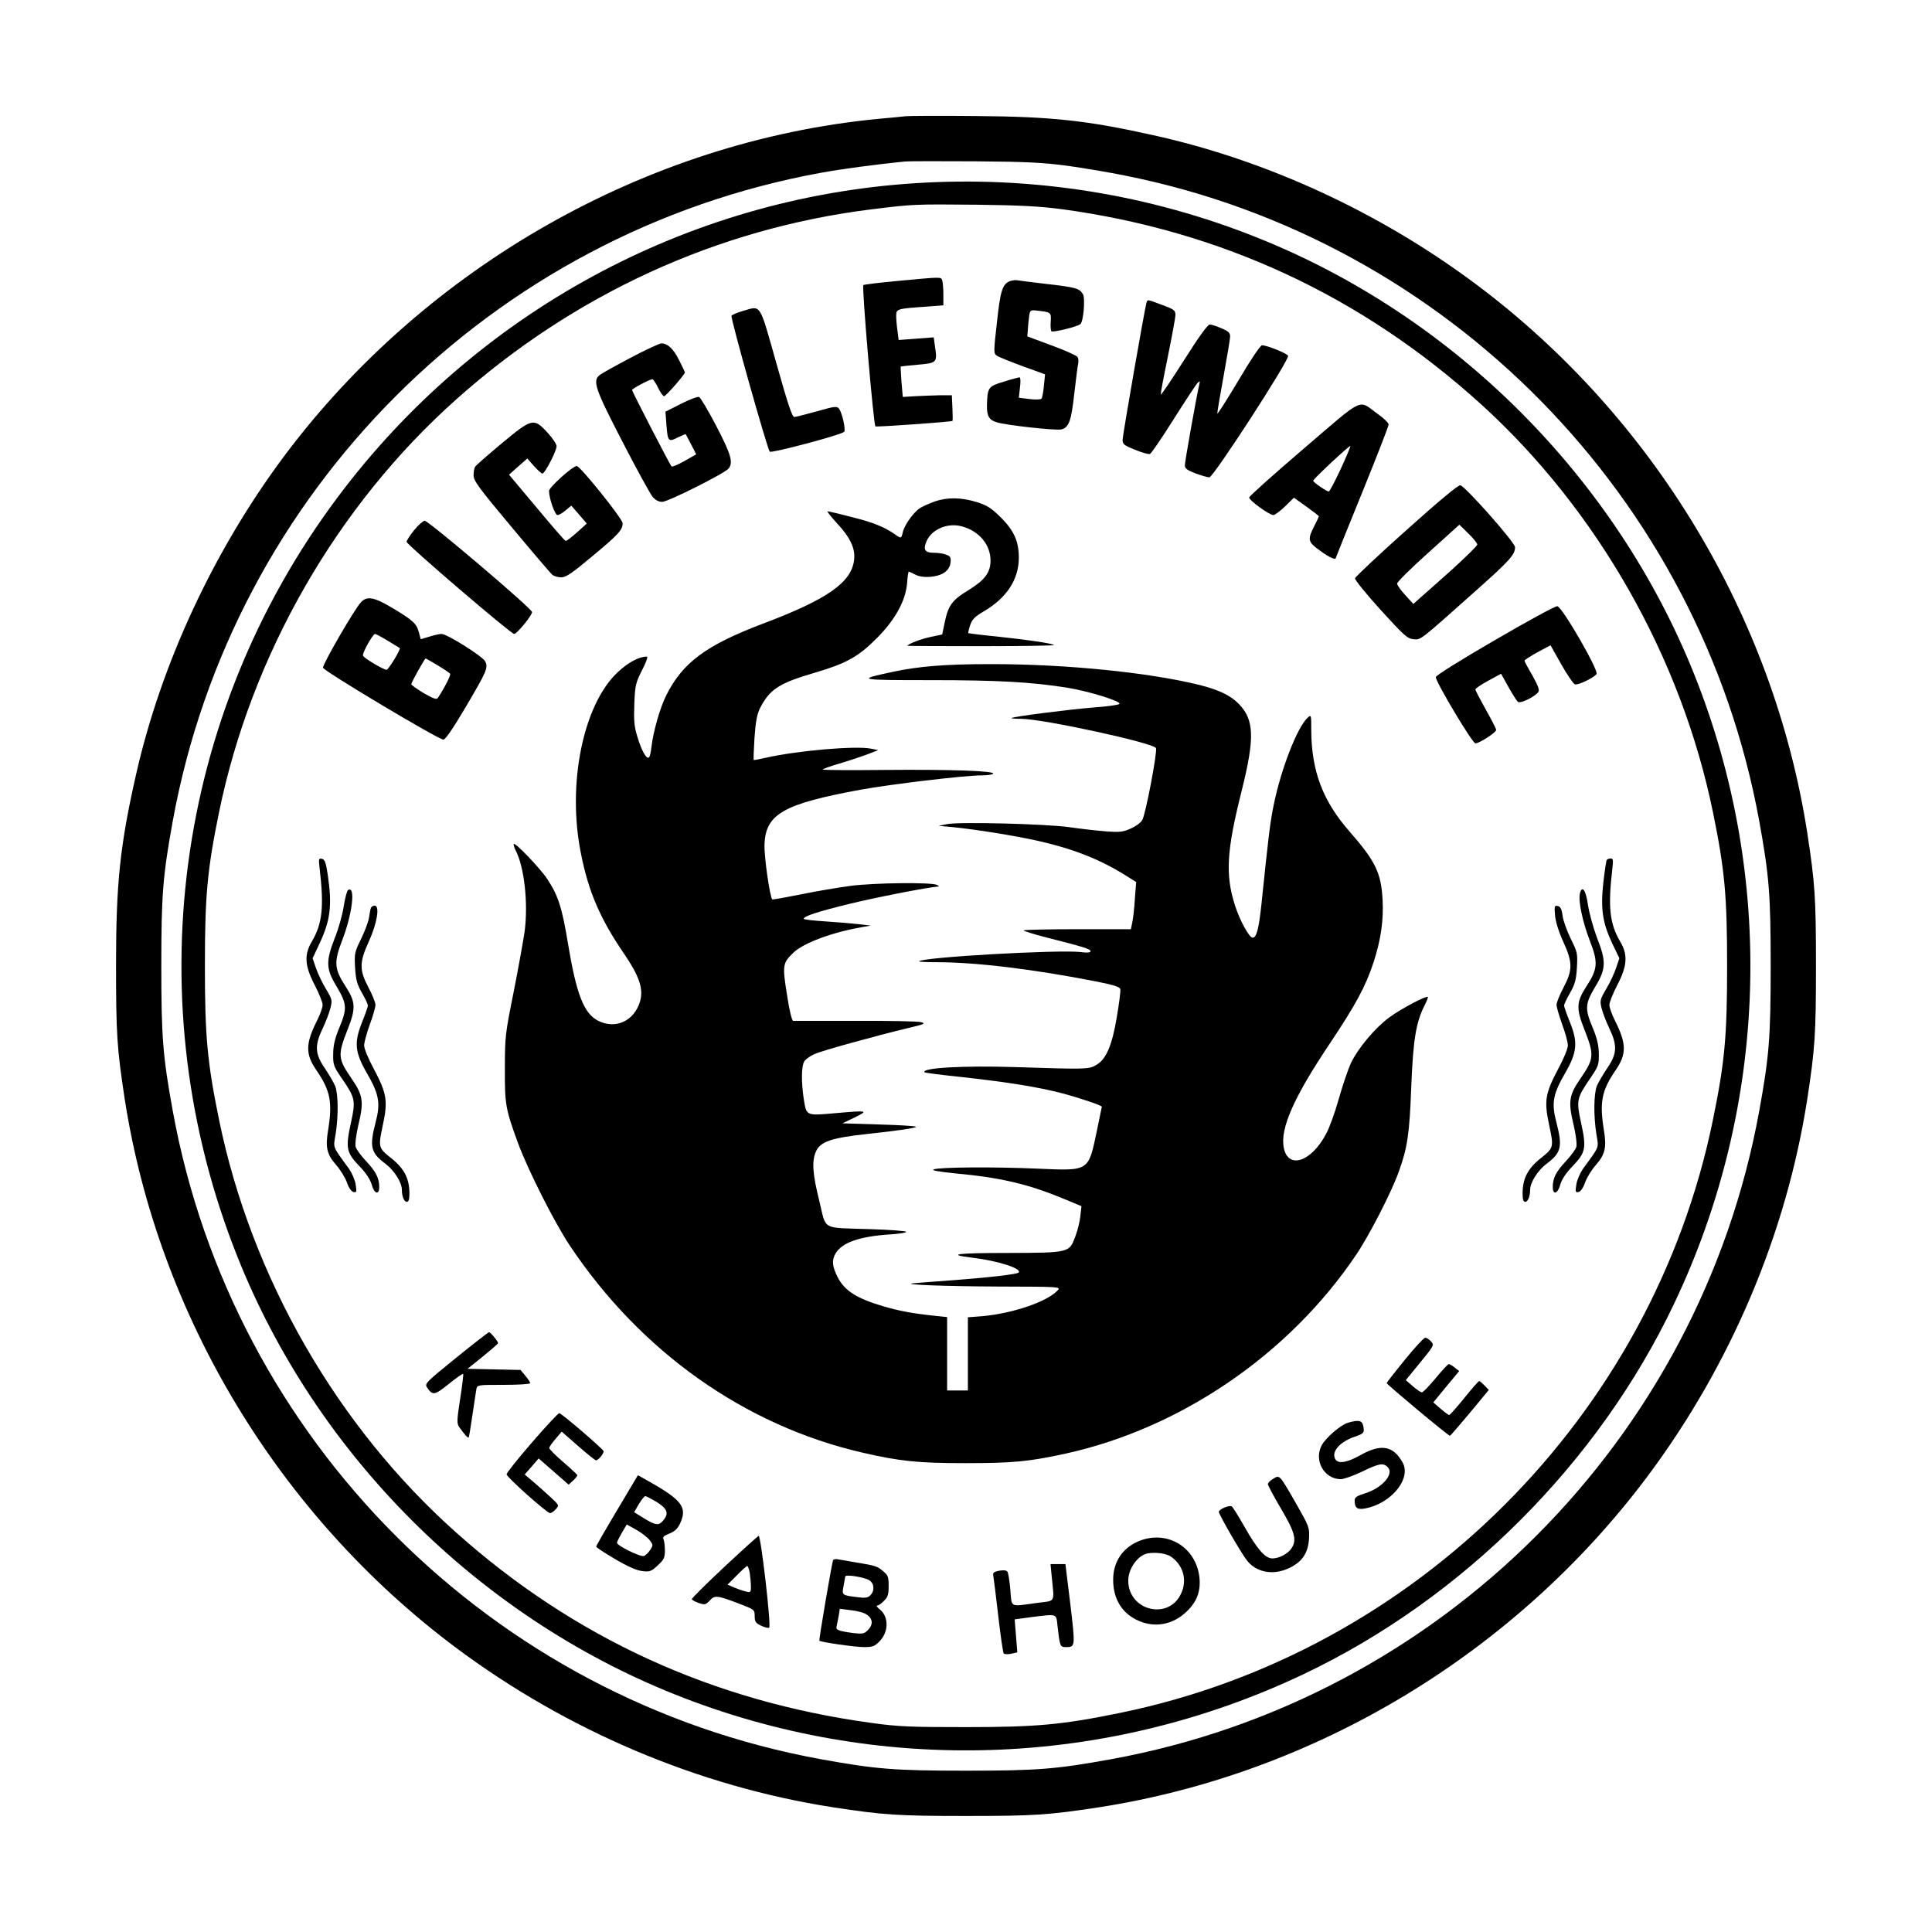 <?xml version="1.0" standalone="no"?>
<!DOCTYPE svg PUBLIC "-//W3C//DTD SVG 20010904//EN"
 "http://www.w3.org/TR/2001/REC-SVG-20010904/DTD/svg10.dtd">
<svg version="1.0" xmlns="http://www.w3.org/2000/svg"
 width="1024pt" height="1024pt" viewBox="0 0 1024 1024"
 preserveAspectRatio="xMidYMid meet">
<g transform="translate(0,1024) scale(0.1,-0.1)"
fill="#000000" stroke="none">
<path d="M4800 9624 c-19 -2 -84 -9 -145 -14 -1226 -118 -2396 -782 -3147
-1785 -375 -502 -655 -1104 -788 -1695 -84 -372 -105 -572 -105 -1005 0 -368
5 -441 46 -710 178 -1147 817 -2206 1754 -2907 590 -441 1286 -736 2000 -847
268 -41 343 -46 705 -46 362 0 437 5 705 46 1147 178 2206 817 2907 1754 441
590 736 1286 847 2000 41 268 46 343 46 705 0 362 -5 437 -46 705 -178 1147
-817 2206 -1754 2907 -509 381 -1110 659 -1715 792 -351 78 -536 98 -940 101
-184 2 -351 1 -370 -1z m860 -263 c85 -12 223 -35 305 -52 1708 -342 3046
-1704 3359 -3419 53 -292 61 -390 61 -770 0 -380 -8 -478 -61 -770 -318 -1743
-1691 -3116 -3434 -3434 -292 -53 -390 -61 -770 -61 -380 0 -478 8 -770 61
-1743 318 -3116 1691 -3434 3434 -53 292 -61 390 -61 770 0 380 8 478 61 770
318 1743 1691 3116 3434 3434 115 21 281 43 445 60 22 2 191 2 375 1 274 -2
363 -7 490 -24z"/>
<path d="M4851 9269 c-1210 -77 -2329 -685 -3061 -1664 -869 -1161 -1069
-2682 -530 -4030 417 -1044 1271 -1898 2315 -2315 1078 -431 2286 -392 3335
107 844 401 1562 1119 1963 1963 499 1049 538 2257 107 3335 -417 1044 -1271
1898 -2315 2315 -574 230 -1194 329 -1814 289z m779 -138 c844 -115 1586 -460
2217 -1031 618 -560 1064 -1344 1232 -2165 63 -307 75 -445 75 -815 0 -370
-12 -508 -75 -815 -321 -1570 -1574 -2823 -3144 -3144 -307 -63 -445 -75 -815
-75 -291 0 -356 2 -500 22 -843 115 -1576 450 -2202 1009 -633 564 -1086 1354
-1257 2188 -63 307 -75 445 -75 815 0 370 12 508 75 815 171 834 624 1624
1257 2188 625 558 1383 905 2197 1007 227 28 228 28 560 25 235 -3 333 -8 455
-24z"/>
<path d="M4758 8751 c-97 -9 -179 -19 -182 -22 -9 -8 54 -743 64 -749 6 -4
391 23 408 29 2 1 2 31 0 69 l-3 67 -65 0 c-36 -1 -94 -3 -130 -5 l-65 -4 -7
80 c-3 43 -5 80 -4 81 1 1 42 6 91 10 102 9 104 11 90 100 l-6 45 -93 -7 -93
-7 -6 47 c-4 26 -7 63 -7 81 0 37 3 38 163 49 l87 7 0 58 c0 32 -3 65 -6 74
-7 19 -1 19 -236 -3z"/>
<path d="M5353 8750 c-40 -16 -51 -50 -69 -219 -18 -156 -18 -164 -1 -176 10
-7 72 -32 137 -56 l119 -43 -6 -60 c-3 -34 -9 -65 -13 -69 -4 -5 -33 -6 -64
-2 l-56 7 6 54 c4 30 3 54 -2 54 -5 0 -43 -10 -84 -23 -83 -25 -86 -30 -89
-125 -1 -56 11 -78 51 -90 49 -16 317 -45 344 -38 39 10 52 44 68 191 9 77 18
149 21 160 2 11 1 26 -4 33 -4 7 -66 35 -137 61 l-129 48 3 39 c1 22 5 53 7
71 5 30 7 31 48 26 68 -8 69 -9 66 -58 -2 -24 0 -47 4 -51 7 -7 136 24 153 38
16 12 27 134 14 158 -17 31 -37 37 -185 54 -77 9 -149 18 -160 20 -11 3 -30 0
-42 -4z"/>
<path d="M6076 8633 c-10 -36 -126 -700 -126 -725 0 -23 9 -29 66 -52 37 -15
72 -25 79 -22 7 2 63 85 125 183 62 98 119 185 127 193 13 13 14 12 9 -10 -15
-64 -76 -406 -76 -426 0 -17 12 -26 56 -43 31 -11 64 -21 74 -21 21 0 425 623
417 644 -5 13 -112 56 -138 56 -9 0 -63 -81 -124 -185 -61 -102 -111 -181
-113 -177 -1 4 14 93 33 197 19 104 35 200 35 212 0 19 -10 28 -46 43 -25 11
-53 20 -62 20 -11 0 -60 -68 -137 -190 -66 -104 -121 -186 -123 -181 -1 4 16
95 38 202 22 107 40 206 40 220 0 24 -8 30 -71 53 -83 31 -76 30 -83 9z"/>
<path d="M3938 8592 c-32 -9 -59 -21 -61 -26 -5 -14 190 -707 203 -720 9 -9
375 88 394 105 10 9 -10 100 -27 123 -11 14 -23 13 -117 -14 -58 -16 -112 -30
-120 -30 -12 0 -35 71 -96 288 -91 322 -79 302 -176 274z"/>
<path d="M3339 8342 c-80 -42 -153 -83 -162 -91 -37 -30 -22 -74 121 -350 75
-146 148 -278 160 -293 16 -19 33 -28 52 -28 30 0 329 150 351 176 27 32 13
77 -65 227 -43 82 -84 151 -91 153 -7 3 -50 -13 -95 -36 l-83 -42 5 -67 c7
-91 10 -95 60 -70 22 11 41 19 43 17 1 -2 14 -26 29 -55 l26 -51 -63 -36 c-34
-19 -65 -32 -68 -28 -9 10 -209 397 -209 405 0 7 94 57 108 57 4 0 18 -20 30
-45 12 -25 26 -45 32 -45 9 0 110 115 110 126 0 2 -13 31 -30 64 -31 62 -61
90 -95 90 -11 -1 -86 -35 -166 -78z"/>
<path d="M6911 7863 c-160 -137 -290 -253 -290 -260 -1 -15 107 -93 128 -93 8
0 36 21 62 46 l47 46 66 -47 c36 -26 66 -49 66 -51 0 -3 -11 -27 -25 -54 -36
-71 -33 -83 32 -129 47 -35 83 -51 83 -38 0 2 63 158 140 347 77 190 140 351
140 360 0 8 -26 34 -58 56 -106 77 -65 96 -391 -183z m195 -109 c-31 -66 -59
-119 -63 -119 -12 0 -83 49 -83 57 0 9 193 189 197 184 2 -2 -21 -57 -51 -122z"/>
<path d="M2658 7889 c-73 -61 -136 -116 -140 -123 -4 -6 -8 -26 -8 -45 0 -29
26 -65 202 -275 110 -132 208 -247 216 -253 9 -7 30 -13 47 -13 25 0 57 22
162 110 140 116 163 141 163 177 0 23 -225 303 -243 303 -22 0 -147 -113 -147
-132 0 -39 31 -128 45 -128 7 0 27 11 43 25 l30 25 41 -47 41 -48 -52 -47
c-29 -26 -56 -46 -60 -45 -5 1 -74 81 -154 177 l-146 174 48 43 49 43 35 -40
c20 -22 40 -40 45 -40 13 0 75 120 75 145 0 11 -22 44 -49 73 -72 78 -81 76
-243 -59z"/>
<path d="M7454 7430 c-148 -132 -270 -247 -272 -255 -2 -8 59 -83 135 -167
125 -137 142 -153 175 -156 40 -3 26 -14 337 263 175 156 201 186 201 225 0
25 -265 324 -290 328 -11 2 -110 -80 -286 -238z m376 -76 c0 -7 -60 -65 -132
-131 -73 -65 -149 -133 -170 -151 l-37 -33 -43 47 c-24 26 -43 53 -43 61 0 8
74 82 165 163 l165 149 48 -47 c26 -25 47 -52 47 -58z"/>
<path d="M4954 7582 c-28 -10 -63 -26 -78 -35 -35 -23 -83 -91 -91 -128 -8
-34 -9 -35 -43 -10 -55 38 -116 63 -230 91 -64 17 -121 30 -126 30 -4 0 18
-28 49 -62 72 -77 99 -135 92 -195 -13 -119 -140 -209 -482 -338 -304 -115
-427 -207 -514 -381 -33 -66 -68 -189 -78 -272 -3 -29 -9 -55 -14 -57 -13 -9
-39 37 -60 108 -18 56 -20 87 -17 175 4 100 7 112 41 180 21 39 32 72 26 72
-42 0 -100 -31 -155 -83 -184 -172 -270 -596 -194 -965 40 -200 101 -341 225
-523 84 -123 107 -190 87 -258 -31 -103 -130 -148 -222 -101 -75 38 -115 140
-159 406 -32 194 -52 256 -109 343 -37 57 -170 196 -179 188 -2 -3 2 -18 10
-34 46 -88 67 -279 48 -428 -7 -49 -33 -193 -58 -320 -44 -219 -47 -238 -47
-405 -1 -192 3 -217 69 -397 52 -142 193 -421 274 -543 375 -563 927 -955
1551 -1099 199 -46 296 -56 545 -56 254 0 339 8 535 51 611 135 1185 528 1539
1055 69 102 188 334 225 439 46 127 57 203 66 450 10 248 25 341 70 430 12 23
20 44 18 46 -9 8 -146 -65 -205 -109 -77 -57 -165 -163 -203 -242 -15 -33 -44
-118 -64 -189 -20 -71 -50 -155 -68 -187 -79 -149 -202 -188 -224 -71 -19 101
53 265 241 546 141 211 193 307 235 435 39 119 54 224 48 333 -8 143 -38 204
-177 363 -140 160 -200 319 -201 534 0 83 0 84 -19 67 -55 -50 -141 -271 -180
-462 -19 -92 -28 -168 -65 -526 -14 -132 -26 -178 -47 -178 -18 0 -69 94 -94
173 -51 162 -44 287 36 605 70 280 67 376 -14 460 -43 45 -105 75 -207 101
-271 67 -709 111 -1106 111 -244 0 -381 -11 -522 -41 -196 -42 -189 -44 201
-44 358 0 534 -10 724 -40 116 -19 289 -73 276 -86 -6 -6 -68 -14 -139 -19
-125 -10 -425 -48 -433 -56 -2 -2 21 -4 52 -4 114 0 703 -128 714 -155 8 -21
-56 -357 -73 -382 -8 -14 -36 -34 -62 -45 -40 -18 -58 -20 -136 -14 -49 4
-135 14 -190 22 -120 17 -582 29 -646 16 l-45 -9 75 -7 c128 -13 327 -45 448
-72 188 -42 330 -98 465 -182 l59 -37 -7 -90 c-3 -49 -9 -106 -14 -125 l-7
-35 -281 0 c-155 0 -284 -3 -287 -6 -4 -3 51 -20 121 -38 201 -51 233 -61 233
-73 0 -7 -17 -9 -54 -4 -118 13 -833 -27 -855 -49 -2 -3 40 -5 95 -5 208 0
513 -37 849 -103 90 -18 121 -28 123 -40 2 -9 -6 -74 -18 -144 -25 -153 -57
-228 -110 -258 -40 -23 -53 -23 -425 -11 -279 9 -508 -4 -484 -28 2 -2 92 -14
199 -25 237 -26 405 -53 531 -86 93 -25 209 -64 209 -71 0 -2 -12 -59 -26
-126 -46 -219 -38 -214 -317 -202 -235 10 -515 8 -548 -4 -14 -5 24 -12 111
-21 241 -22 387 -56 573 -133 l99 -41 -6 -54 c-3 -29 -15 -77 -27 -108 -32
-85 -30 -85 -361 -86 -269 0 -325 -8 -186 -25 136 -16 267 -58 247 -79 -10 -9
-146 -25 -341 -40 -114 -8 -213 -16 -220 -17 -60 -7 179 -16 451 -17 329 -1
334 -1 317 -20 -54 -60 -236 -122 -398 -137 l-78 -6 0 -194 0 -194 -55 0 -55
0 0 194 0 195 -57 6 c-126 13 -193 26 -277 50 -144 42 -209 83 -246 155 -30
59 -32 91 -11 127 36 58 126 89 284 100 54 3 94 10 90 14 -5 5 -90 11 -188 14
-266 9 -234 -9 -272 148 -36 144 -41 210 -19 262 23 54 81 74 276 95 160 17
261 32 255 38 -4 4 -93 9 -198 12 l-192 6 65 31 c75 37 71 38 -100 23 -157
-14 -155 -15 -169 69 -15 96 -14 182 3 207 8 11 32 28 53 37 39 18 322 96 496
138 86 20 95 24 70 31 -15 5 -172 8 -348 7 -176 0 -325 0 -331 0 -7 1 -21 59
-33 140 -25 155 -23 167 36 223 53 50 205 107 363 134 l45 8 -60 7 c-33 4
-113 11 -177 15 -65 4 -118 10 -118 14 0 14 75 38 242 79 133 33 420 89 471
92 7 0 3 4 -8 9 -33 14 -323 11 -453 -5 -68 -9 -188 -29 -269 -46 -80 -16
-147 -28 -150 -26 -13 14 -44 231 -41 293 7 160 101 213 508 288 159 29 552
76 639 76 33 0 62 4 65 9 10 15 -223 23 -572 20 -182 -2 -332 -1 -332 2 0 3
41 18 90 32 50 15 116 37 148 49 l57 22 -40 8 c-82 16 -391 -11 -554 -48 -35
-8 -65 -14 -66 -12 -2 2 0 55 4 118 6 86 14 126 29 156 52 101 101 133 293
189 165 49 227 83 325 181 99 99 155 201 162 295 2 32 6 59 9 59 2 0 18 -7 35
-16 40 -21 120 -14 156 13 17 13 28 31 30 51 3 27 -1 34 -23 42 -14 6 -44 10
-66 10 -49 0 -58 18 -36 66 30 61 112 94 185 74 91 -24 152 -97 152 -181 0
-64 -30 -104 -120 -159 -84 -51 -104 -79 -123 -170 l-13 -63 -61 -13 c-50 -10
-123 -38 -123 -47 0 -1 177 -2 394 -2 217 0 389 3 383 6 -18 10 -134 27 -302
45 -82 8 -151 17 -153 18 -1 2 3 21 10 42 11 32 24 45 73 74 121 71 185 169
185 284 0 86 -25 143 -95 213 -52 51 -72 64 -129 82 -82 25 -154 26 -222 3z"/>
<path d="M2195 7430 c-22 -27 -40 -55 -40 -62 0 -14 553 -488 570 -488 15 0
95 98 95 116 0 18 -549 484 -569 484 -9 -1 -34 -23 -56 -50z"/>
<path d="M1913 7048 c-35 -38 -204 -330 -201 -347 4 -18 612 -381 638 -381 11
0 51 59 115 167 116 197 123 213 107 247 -12 26 -202 146 -232 146 -9 0 -38
-6 -63 -14 l-47 -14 -10 37 c-12 46 -32 64 -141 129 -97 58 -134 64 -166 30z
m142 -204 c33 -20 62 -38 64 -39 6 -6 -60 -115 -70 -115 -16 0 -121 62 -125
75 -5 13 52 115 64 115 4 0 34 -16 67 -36z m264 -130 c34 -20 64 -41 67 -45 4
-8 -29 -73 -65 -128 -7 -10 -22 -5 -75 25 -36 22 -66 43 -66 48 0 9 71 136 76
136 2 0 30 -16 63 -36z"/>
<path d="M7923 6847 c-181 -105 -313 -187 -313 -196 0 -26 194 -351 210 -351
21 0 110 58 110 71 0 6 -25 55 -55 108 -30 54 -55 101 -55 107 0 5 31 26 68
46 l68 37 39 -70 c22 -39 44 -74 50 -79 13 -11 94 29 109 53 7 10 -3 35 -32
87 -23 39 -42 75 -42 78 0 4 31 24 69 45 l69 37 57 -101 c31 -55 64 -103 72
-106 16 -6 96 32 115 54 14 17 -182 357 -208 360 -11 1 -160 -80 -331 -180z"/>
<path d="M1694 5638 c24 -205 15 -292 -41 -388 -42 -70 -38 -129 15 -231 23
-44 42 -92 42 -105 0 -14 -13 -50 -29 -82 -62 -123 -63 -178 -5 -263 75 -109
87 -170 63 -319 -15 -91 -7 -128 42 -184 23 -26 49 -68 58 -94 10 -29 24 -48
35 -50 16 -3 17 1 11 40 -3 23 -20 61 -35 83 -90 123 -84 108 -71 185 15 95
14 213 -3 255 -8 19 -33 61 -55 94 -52 76 -54 119 -11 210 17 35 35 83 41 107
11 42 10 47 -25 105 -20 33 -43 83 -52 110 l-17 50 36 77 c59 126 68 203 44
367 -10 65 -16 80 -31 83 -17 4 -18 -1 -12 -50z"/>
<path d="M8516 5682 c-3 -5 -11 -59 -18 -120 -15 -139 -5 -211 47 -322 l38
-79 -17 -50 c-9 -28 -32 -78 -52 -111 -34 -58 -35 -64 -25 -105 6 -23 24 -71
41 -106 43 -91 41 -134 -11 -210 -22 -33 -47 -75 -55 -94 -17 -42 -18 -160 -3
-255 13 -77 19 -62 -71 -185 -15 -22 -32 -60 -35 -83 -6 -39 -5 -43 11 -40 11
2 25 21 35 50 9 26 35 68 58 94 49 56 57 93 42 184 -24 149 -12 210 63 319 58
85 57 140 -5 263 -16 32 -29 68 -29 82 0 13 19 61 42 105 53 102 57 161 15
231 -56 96 -65 183 -41 388 5 43 4 52 -9 52 -9 0 -18 -4 -21 -8z"/>
<path d="M1844 5522 c-5 -4 -15 -42 -22 -84 -6 -43 -27 -118 -47 -168 -49
-126 -48 -165 10 -260 54 -91 56 -116 13 -218 -23 -56 -32 -94 -32 -138 -1
-57 2 -66 46 -130 71 -104 74 -116 48 -235 -29 -133 -25 -157 44 -229 36 -37
58 -71 66 -98 13 -50 40 -58 40 -13 0 47 -18 82 -70 137 -27 29 -52 63 -55 76
-4 14 3 67 15 118 29 120 24 155 -35 241 -75 109 -76 126 -22 264 44 111 42
145 -12 228 -60 93 -62 127 -17 244 54 140 72 293 30 265z"/>
<path d="M8374 5505 c-10 -39 14 -151 52 -250 45 -115 43 -150 -17 -242 -54
-83 -56 -117 -12 -228 54 -138 53 -155 -22 -264 -59 -86 -64 -121 -35 -241 12
-51 19 -104 15 -118 -3 -13 -28 -47 -55 -76 -52 -55 -70 -90 -70 -137 0 -45
27 -37 40 13 8 27 30 61 66 98 69 72 73 96 44 229 -26 119 -23 131 48 235 44
64 47 73 46 130 0 44 -9 82 -32 138 -43 102 -41 127 13 218 58 95 59 134 9
261 -19 50 -40 127 -47 170 -11 80 -31 110 -43 64z"/>
<path d="M1966 5428 c-3 -7 -7 -30 -10 -51 -3 -21 -22 -72 -42 -113 -35 -71
-36 -78 -32 -152 4 -65 10 -88 36 -134 18 -30 32 -61 32 -68 0 -6 -14 -46 -31
-88 -43 -107 -38 -159 24 -267 66 -114 75 -160 48 -263 -34 -131 -26 -162 53
-221 45 -34 86 -98 86 -137 0 -35 12 -64 26 -64 10 0 14 13 14 44 0 79 -27
132 -96 187 -69 55 -70 58 -45 175 28 130 21 169 -49 301 -28 52 -50 105 -50
122 0 16 14 66 30 111 17 45 30 92 30 104 0 13 -17 54 -37 92 -49 93 -49 133
2 244 44 97 59 190 31 190 -9 0 -18 -6 -20 -12z"/>
<path d="M8242 5388 c3 -33 19 -85 43 -138 51 -111 51 -151 2 -244 -20 -38
-37 -79 -37 -92 0 -12 14 -59 30 -104 17 -45 30 -95 30 -111 0 -17 -22 -70
-50 -122 -70 -132 -77 -171 -49 -301 25 -117 24 -120 -45 -175 -69 -55 -96
-108 -96 -187 0 -31 4 -44 14 -44 14 0 26 29 26 64 0 39 41 103 86 137 79 59
87 90 53 221 -27 103 -18 149 48 263 62 108 67 160 24 267 -17 42 -31 82 -31
88 0 7 14 38 32 68 26 46 32 69 36 134 4 74 3 81 -33 153 -20 41 -40 96 -43
122 -5 36 -12 49 -26 51 -17 4 -18 -1 -14 -50z"/>
<path d="M2417 3043 c-158 -128 -167 -137 -154 -156 30 -45 40 -43 116 18 39
32 74 56 76 53 2 -2 -5 -62 -16 -132 -18 -115 -18 -131 -5 -150 30 -42 46 -59
50 -55 2 2 11 56 20 119 9 63 19 125 21 138 5 22 8 22 145 22 79 0 140 4 140
9 0 5 -12 23 -26 40 l-25 30 -141 3 -140 3 81 65 c44 36 81 68 81 71 0 10 -41
59 -48 58 -4 0 -82 -61 -175 -136z"/>
<path d="M7446 3033 c-53 -65 -96 -120 -96 -124 0 -7 326 -279 335 -279 2 0
50 55 105 121 l101 122 -22 23 c-13 13 -25 24 -29 24 -4 0 -39 -40 -79 -90
-40 -49 -76 -90 -80 -90 -3 0 -24 15 -45 33 l-39 34 68 83 69 83 -23 18 c-13
11 -27 19 -32 19 -5 0 -36 -34 -70 -75 -34 -41 -67 -75 -73 -75 -6 1 -28 15
-48 33 l-37 32 76 93 c74 90 75 93 58 112 -10 11 -24 20 -31 20 -7 0 -56 -53
-108 -117z"/>
<path d="M2819 2594 c-74 -85 -134 -161 -134 -168 0 -15 214 -206 231 -206 6
0 19 9 30 21 18 20 18 21 -26 62 -25 23 -66 60 -92 82 l-47 40 37 42 37 43 80
-70 79 -69 23 21 c13 12 23 25 23 29 0 3 -34 35 -75 70 -41 35 -74 69 -74 74
0 6 15 27 33 48 l33 39 87 -76 c48 -42 90 -76 95 -76 13 0 43 38 40 49 -6 14
-222 200 -235 201 -5 0 -71 -70 -145 -156z"/>
<path d="M7144 2699 c-38 -11 -119 -81 -139 -120 -42 -80 13 -178 101 -179 16
0 67 18 113 40 91 44 112 48 136 24 36 -36 -28 -110 -120 -139 -44 -14 -55
-21 -55 -38 0 -40 14 -50 56 -42 128 24 233 141 205 228 -6 18 -25 47 -42 63
-45 43 -103 40 -191 -10 -83 -46 -131 -47 -136 -3 -4 37 42 80 108 102 51 17
54 22 44 63 -7 24 -26 27 -80 11z"/>
<path d="M3271 2236 c-61 -102 -111 -189 -111 -193 0 -5 45 -34 101 -67 66
-39 114 -60 143 -63 39 -5 48 -2 82 30 33 30 38 41 38 78 0 24 -3 51 -7 60 -6
12 1 19 31 31 27 10 43 26 55 50 42 88 14 126 -165 227 l-57 32 -110 -185z
m208 44 c57 -35 67 -60 39 -95 -25 -33 -42 -31 -105 8 l-52 32 25 43 c14 23
29 42 34 42 6 0 32 -14 59 -30z m-35 -204 c18 -24 18 -26 2 -51 -9 -14 -24
-29 -33 -32 -18 -7 -143 55 -143 70 0 5 12 28 26 53 l26 44 52 -29 c28 -16 60
-41 70 -55z"/>
<path d="M6748 2402 c-16 -9 -28 -22 -28 -28 0 -7 31 -65 70 -131 74 -125 85
-167 54 -211 -19 -28 -65 -52 -100 -52 -38 0 -80 48 -148 168 -32 56 -62 105
-68 108 -13 8 -68 -16 -68 -29 0 -13 113 -210 147 -255 50 -67 142 -84 228
-42 68 33 98 79 103 154 3 60 2 63 -68 186 -89 155 -87 154 -122 132z"/>
<path d="M3840 1936 c-96 -90 -174 -167 -173 -172 1 -4 17 -14 36 -20 32 -11
37 -10 59 13 27 29 38 28 156 -17 81 -31 82 -32 82 -66 0 -29 5 -37 35 -51 19
-9 38 -13 42 -10 11 11 -44 487 -56 487 -3 -1 -85 -74 -181 -164z m134 -33 c3
-21 6 -53 6 -72 0 -31 -2 -33 -27 -26 -15 3 -43 13 -62 21 l-35 15 49 49 c27
28 52 50 56 50 3 0 9 -17 13 -37z"/>
<path d="M6047 2076 c-93 -34 -147 -110 -147 -209 0 -98 43 -172 123 -212 92
-46 192 -29 268 45 54 52 74 108 66 182 -19 155 -164 246 -310 194z m157 -85
c66 -44 90 -123 57 -195 -64 -146 -281 -95 -281 67 0 57 42 122 90 140 35 13
106 6 134 -12z"/>
<path d="M4416 1972 c-6 -10 -77 -425 -73 -428 7 -8 191 -34 235 -34 46 0 58
4 82 29 51 50 52 132 3 171 -14 11 -20 20 -14 20 7 0 23 11 36 25 21 20 25 34
25 79 0 48 -3 57 -30 79 -30 26 -40 29 -150 47 -36 6 -75 13 -87 15 -12 3 -24
1 -27 -3z m192 -108 c26 -17 29 -56 5 -79 -13 -14 -27 -16 -71 -10 -80 10 -80
10 -71 58 4 23 8 46 9 51 0 13 101 -3 128 -20z m-24 -176 c42 -22 48 -56 15
-89 -18 -18 -28 -20 -73 -15 -82 11 -97 17 -92 35 2 9 7 33 11 55 l6 39 56 -7
c30 -3 65 -12 77 -18z"/>
<path d="M5575 1878 c13 -136 22 -121 -80 -134 -146 -20 -132 -27 -140 70 -4
46 -11 89 -15 95 -5 8 -19 10 -43 6 -31 -6 -36 -11 -32 -29 2 -11 14 -106 26
-211 12 -104 25 -194 29 -199 5 -4 22 -5 40 -1 l32 7 -7 88 -7 87 89 12 c138
17 131 20 138 -46 12 -107 14 -113 43 -113 52 0 52 0 25 228 l-26 212 -40 0
-39 0 7 -72z"/>
</g>
</svg>

